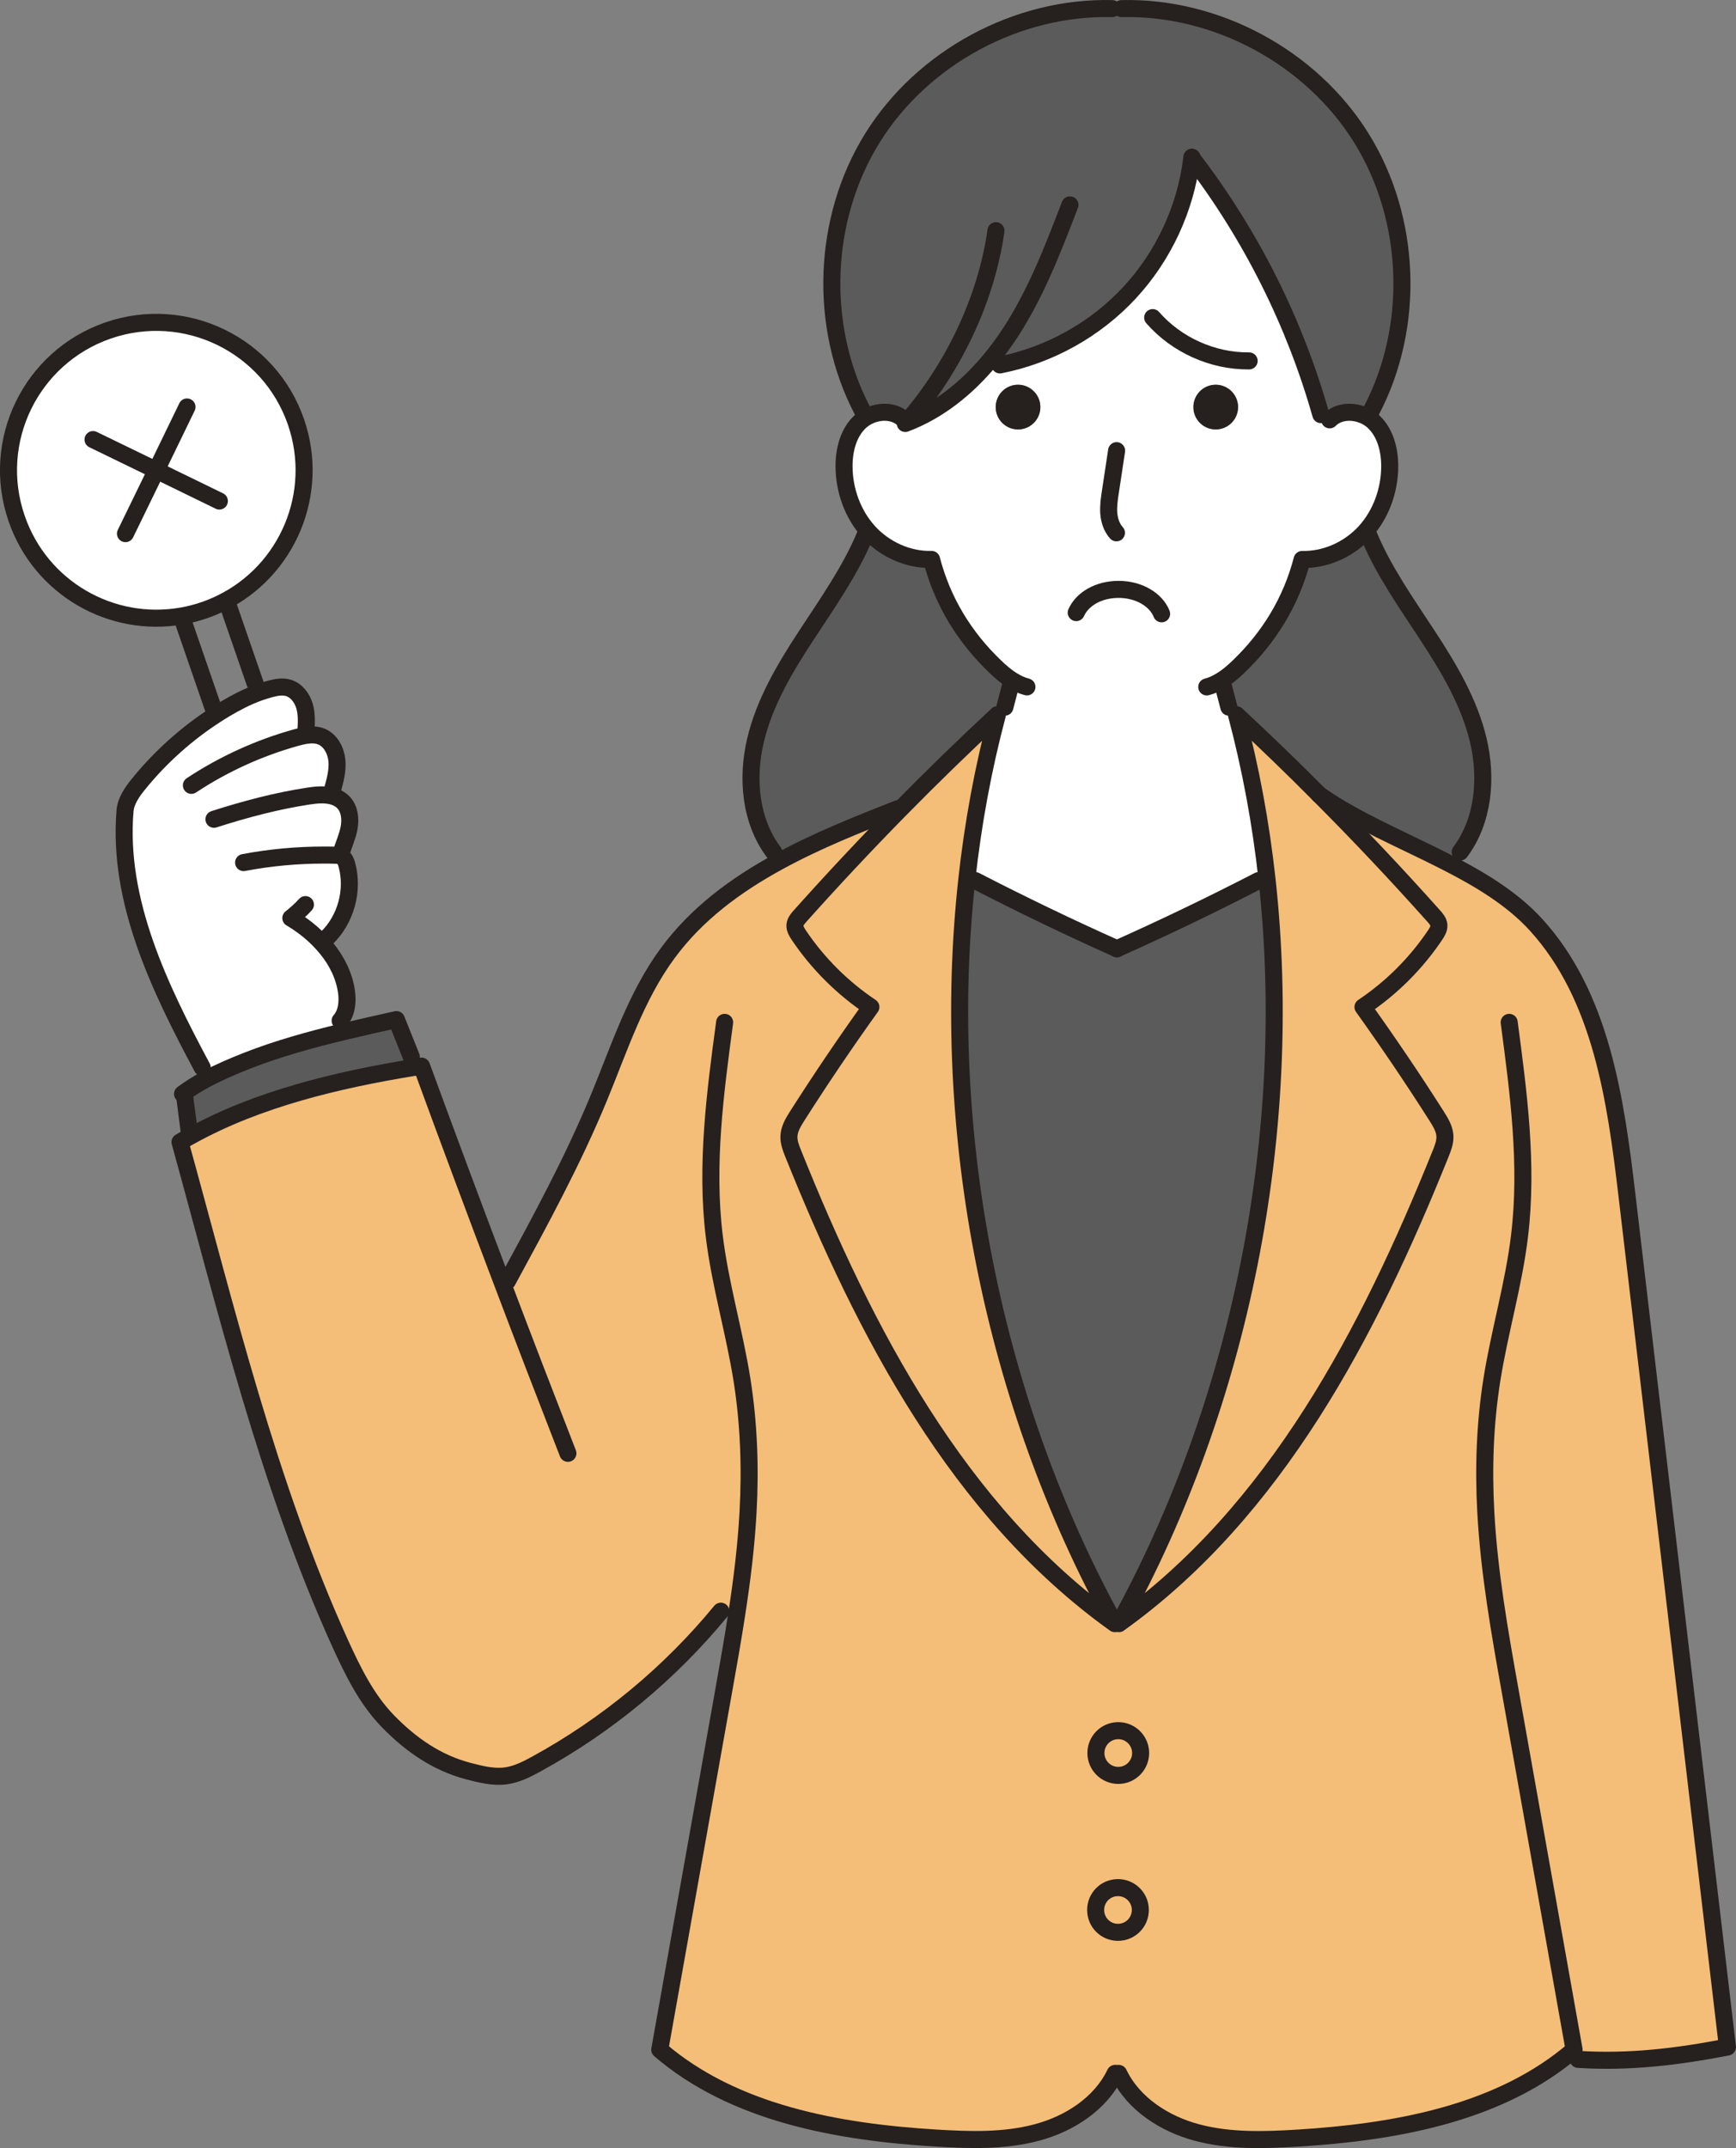 <?xml version="1.0" encoding="UTF-8"?>
<svg xmlns="http://www.w3.org/2000/svg" id="_レイヤー_2" data-name="レイヤー 2" viewBox="0 0 407.63 504">
  <rect x="0" y="0" width="407.63" height="504" fill="#808080" stroke="none"/>
  <defs>
    <style>
      .cls-1 {
        fill: #5b5b5b;
      }

      .cls-1, .cls-2, .cls-3, .cls-4 {
        stroke-width: 0px;
      }

      .cls-5 {
        fill: none;
        stroke: #26201f;
        stroke-linecap: round;
        stroke-linejoin: round;
        stroke-width: 4px;
      }

      .cls-2 {
        fill: #26201f;
      }

      .cls-3 {
        fill: #f4be78;
      }

      .cls-4 {
        fill: #fff;
      }
    </style>
  </defs>
  <g id="_レイヤー_2-2" data-name="レイヤー 2">
    <g>
      <g>
        <path class="cls-3" d="M173,378.6l-3.73-.57c-11.96,14.56-26.75,26.79-43.27,35.83-2.28,1.26-4.67,2.47-7.25,2.81-2.94.38-5.87-.37-8.74-1.11-7.46-1.96-13.57-6.2-18.94-11.74-5-5.14-8.22-11.71-11.18-18.22-16.9-37.26-26.69-78.22-37.61-117.64.85-.51,1.72-1.01,2.6-1.48,15.75-8.68,34.34-13.08,52.12-16.01.67-.11,1.33-.23,2-.33,6.23,17,12.56,33.97,18.99,50.89l1.16-.44c7.68-14.12,15.38-28.25,21.51-43.11,4.78-11.58,8.67-23.73,16.09-33.8,6.8-9.25,15.98-16.04,26.11-21.54,8.93-4.88,18.6-8.73,28.01-12.42l.33.33c-7.98,8.1-15.75,16.4-23.33,24.88-.55.62-1.15,1.32-1.21,2.16-.06.82.41,1.59.87,2.27,4.47,6.67,10.27,12.46,16.96,16.92-6,8.36-11.76,16.89-17.3,25.57-.92,1.45-1.86,2.99-1.94,4.71-.07,1.42.47,2.81,1.01,4.14,16.84,41.9,38.78,83.98,75.52,110.26h.95c36.75-26.28,58.69-68.36,75.54-110.26.54-1.33,1.08-2.72,1.01-4.14-.09-1.72-1.04-3.26-1.96-4.71-5.52-8.68-11.3-17.21-17.28-25.57,6.68-4.46,12.49-10.25,16.96-16.92.45-.68.92-1.45.87-2.27-.07-.84-.65-1.53-1.22-2.16-8.7-9.73-17.65-19.23-26.89-28.47h.01c8.6,6.06,19.63,10.57,29.86,15.81,7.98,4.07,15.47,8.6,21,14.64,15.38,16.82,18.76,41.05,21.43,63.67,7.86,66.58,15.72,133.15,23.58,199.73-11.78,2.28-23.09,3.65-35.05,2.89l-2.63-.92c-17.3,13.86-40.94,17.99-63.16,19.36-7.93.48-16.01.75-23.68-1.29-7.68-2.04-15-6.74-18.43-13.89h-.82c-3.43,7.15-10.76,11.85-18.43,13.89-7.68,2.04-15.75,1.77-23.68,1.29-22.93-1.4-47.4-5.76-64.82-20.73,5-28,9.98-55.98,14.97-83.97,1.09-6.12,2.19-12.23,3.12-18.36ZM267.83,411.32c0-2.89-2.36-5.25-5.25-5.25s-5.25,2.36-5.25,5.25,2.36,5.25,5.25,5.25,5.25-2.36,5.25-5.25ZM267.76,448.14c0-2.89-2.34-5.24-5.25-5.24s-5.24,2.34-5.24,5.24,2.34,5.25,5.24,5.25,5.25-2.34,5.25-5.25Z"></path>
        <path class="cls-1" d="M347.13,173.74c2.1,8.88,1.22,18.87-4.26,26.17l-3.26,2.37c-10.23-5.24-21.26-9.75-29.86-15.82h-.01c-6.34-6.37-12.83-12.63-19.43-18.76l-1.76-1.77c-.48-1.84-.98-3.69-1.46-5.55l-.41-.65c1.48-.88,2.81-2.03,4.06-3.22,7.32-7,12.46-15.43,15.01-25.23,5.22.13,10.4-2.1,14.11-5.78l1.56.17c3.52,8.42,8.87,15.92,13.86,23.56,5,7.63,9.75,15.64,11.85,24.52Z"></path>
        <path class="cls-3" d="M339.27,266.56c.07,1.42-.47,2.81-1.01,4.14-16.84,41.9-38.78,83.98-75.54,110.26,28.55-51.71,41.31-115.03,34.78-174.53-1.45-13.15-3.83-26.12-7.19-38.74,6.6,6.13,13.08,12.39,19.43,18.77,9.24,9.24,18.19,18.73,26.89,28.47.57.62,1.15,1.32,1.22,2.16.06.82-.41,1.59-.87,2.27-4.47,6.67-10.27,12.46-16.96,16.92,5.99,8.36,11.76,16.89,17.28,25.57.92,1.45,1.87,2.99,1.96,4.71Z"></path>
        <path class="cls-4" d="M237.82,159.72c-1.46-.88-2.8-2.03-4.04-3.22-7.34-7-12.47-15.43-15.03-25.23-5.55.14-11.07-2.4-14.8-6.51-3.73-4.13-5.72-9.72-5.75-15.28-.03-3.82.96-7.86,3.75-10.49.38-.35.79-.68,1.25-.95,2.82-1.76,6.77-1.86,9.1.48l.58.5c-.1.13-.2.24-.3.35,7.76-2.92,14.36-8.24,19.72-14.63l2.5.89c11.62-2.27,22.46-8.33,30.5-17.01,7.92-8.57,13.08-19.68,14.52-31.26l.33.04c13.64,17.84,23.88,38.27,30,59.88l2.09,1.23c1.59-1.59,3.93-2.06,6.16-1.63,1.55.3,3.05,1.02,4.19,2.1,2.77,2.63,3.76,6.67,3.75,10.49-.03,5.56-2.02,11.15-5.75,15.28-.23.26-.47.5-.71.74-3.7,3.68-8.88,5.9-14.11,5.78-2.55,9.81-7.69,18.23-15.01,25.23-1.25,1.19-2.58,2.34-4.06,3.22l.41.65c.48,1.86.98,3.7,1.46,5.55l1.76,1.77c3.36,12.62,5.75,25.59,7.19,38.74l-1.99.18c-10.93,5.63-22.02,10.97-33.26,15.99-11.24-5.02-22.34-10.36-33.26-15.99l-1.99-.17c1.45-13.15,3.83-26.14,7.19-38.75l1.76-1.77c.48-1.84.96-3.69,1.45-5.55l.41-.65ZM290.71,95.52c0-2.89-2.36-5.25-5.25-5.25s-5.24,2.36-5.24,5.25,2.34,5.24,5.24,5.24,5.25-2.34,5.25-5.24ZM244.29,95.52c0-2.89-2.36-5.25-5.25-5.25s-5.24,2.36-5.24,5.25,2.34,5.24,5.24,5.24,5.25-2.34,5.25-5.24Z"></path>
        <path class="cls-1" d="M279.81,37.35c-1.43,11.58-6.6,22.69-14.52,31.26-8.03,8.68-18.87,14.74-30.5,17.01l-2.5-.89c-5.36,6.39-11.96,11.71-19.72,14.63.1-.11.2-.23.3-.35l-.58-.5c-2.33-2.34-6.27-2.24-9.1-.48l-.74-1.76c-10.33-19.77-9.38-44.97,2.4-63.9,11.79-18.93,33.99-30.91,56.28-30.35h2.23c22.31-.55,44.5,11.42,56.29,30.35,11.78,18.93,12.73,44.13,2.4,63.9l-3.68.61c-2.23-.43-4.57.04-6.16,1.63l-2.09-1.23c-6.12-21.61-16.36-42.05-30-59.88l-.33-.04Z"></path>
        <path class="cls-1" d="M262.26,222.61c11.24-5.02,22.34-10.36,33.26-15.99l1.99-.18c6.53,59.5-6.23,122.82-34.78,174.53h-.95c-28.55-51.71-41.29-115.02-34.77-174.52l1.99.17c10.93,5.63,22.02,10.97,33.26,15.99Z"></path>
        <path class="cls-2" d="M285.46,90.27c2.89,0,5.25,2.36,5.25,5.25s-2.36,5.24-5.25,5.24-5.24-2.34-5.24-5.24,2.34-5.25,5.24-5.25Z"></path>
        <circle class="cls-3" cx="262.58" cy="411.32" r="5.25"></circle>
        <path class="cls-3" d="M262.51,442.91c2.91,0,5.25,2.34,5.25,5.24s-2.34,5.25-5.25,5.25-5.24-2.34-5.24-5.25,2.34-5.24,5.24-5.24Z"></path>
        <path class="cls-2" d="M239.04,90.27c2.89,0,5.25,2.36,5.25,5.25s-2.36,5.24-5.25,5.24-5.24-2.34-5.24-5.24,2.34-5.25,5.24-5.25Z"></path>
        <path class="cls-1" d="M237.82,159.72l-.41.65c-.48,1.86-.96,3.7-1.45,5.55l-1.76,1.77c-7.83,7.28-15.51,14.74-23,22.36l-.33-.33c-9.41,3.69-19.09,7.54-28.01,12.42l-1.22-2.24c-5.48-7.29-6.36-17.28-4.26-26.17,2.1-8.88,6.85-16.89,11.85-24.52,5-7.63,10.33-15.14,13.86-23.56l.85-.91c3.73,4.12,9.25,6.66,14.8,6.51,2.55,9.81,7.69,18.23,15.03,25.23,1.25,1.19,2.58,2.34,4.04,3.22Z"></path>
        <path class="cls-3" d="M234.2,167.69c-3.36,12.62-5.75,25.6-7.19,38.75-6.53,59.5,6.22,122.81,34.77,174.52-36.74-26.28-58.68-68.36-75.52-110.26-.54-1.33-1.08-2.72-1.01-4.14.09-1.72,1.02-3.26,1.94-4.71,5.53-8.68,11.3-17.21,17.3-25.57-6.68-4.46-12.49-10.25-16.96-16.92-.45-.68-.92-1.45-.87-2.27.06-.84.65-1.53,1.21-2.16,7.58-8.47,15.35-16.77,23.33-24.88,7.49-7.62,15.17-15.08,23-22.36Z"></path>
        <path class="cls-1" d="M96.58,247.98l.41,2.5c-17.78,2.92-36.37,7.32-52.12,16.01l-.41-.74c-.37-2.87-.74-5.72-1.11-8.59l-.4-.57c1.69-1.25,3.49-2.36,5.34-3.35,3.15-1.69,6.47-3.09,9.79-4.4,7.1-2.78,14.76-4.9,22.39-6.74,4.24-1.02,8.47-1.96,12.6-2.88,1.16,2.91,2.33,5.83,3.51,8.76Z"></path>
        <path class="cls-4" d="M77.69,186.71c1.14.26,2.17.74,2.98,1.6,1.43,1.53,1.67,3.86,1.29,5.93s-1.29,4-1.9,6l-4.06.38c.87,0,1.73,0,2.6.03.6.01,1.22.06,1.72.37.64.4.94,1.18,1.14,1.92,1.62,6-.26,12.81-4.73,17.13l-1.92.4c.64.65,1.26,1.33,1.86,2.07,2.41,2.92,4.17,6.46,4.68,10.2.33,2.36.07,4.97-1.49,6.75l.61,2.61c-7.63,1.84-15.3,3.96-22.39,6.74-3.32,1.31-6.64,2.71-9.79,4.4l-.82-2.75c-10.02-18.75-19.9-39.07-18.12-60.25.2-2.33,1.63-4.36,3.09-6.17,5.17-6.39,11.37-11.95,18.28-16.39.7-.47,1.4-.91,2.13-1.33,2.51-1.49,5.12-2.85,7.88-3.85.98-.35,1.97-.67,2.98-.92,1.29-.33,2.65-.55,3.94-.18,1.96.55,3.32,2.4,3.87,4.36s.43,4.03.28,6.06l.1.74c1.22-.18,2.44-.17,3.56.28,2.17.89,3.43,3.29,3.65,5.65.21,2.34-.43,4.67-1.06,6.94l-.35,1.29Z"></path>
        <path class="cls-4" d="M69.51,99.01c5.78,16.77-2.02,34.95-17.58,42.52-1.25.61-2.54,1.15-3.89,1.62-1.75.61-3.52,1.06-5.29,1.38-16.53,2.94-33.19-6.49-38.83-22.85-6.27-18.12,3.35-37.87,21.47-44.13,18.11-6.24,37.87,3.36,44.12,21.47Z"></path>
      </g>
      <g>
        <line class="cls-5" x1="50.42" y1="167.21" x2="42.96" y2="145.61"></line>
        <line class="cls-5" x1="53.5" y1="141.82" x2="59.87" y2="160.26"></line>
        <path class="cls-5" d="M42.74,144.52c-16.53,2.94-33.19-6.49-38.83-22.85-6.27-18.12,3.35-37.87,21.47-44.13,18.11-6.24,37.87,3.36,44.12,21.47,5.78,16.77-2.02,34.95-17.58,42.52-1.25.61-2.54,1.15-3.89,1.62-1.75.61-3.52,1.06-5.29,1.38Z"></path>
        <polyline class="cls-5" points="43.91 95.49 36.7 110.35 29.46 125.21"></polyline>
        <polyline class="cls-5" points="21.85 103.14 36.7 110.35 51.51 117.56"></polyline>
        <path class="cls-5" d="M212.29,98.51c-2.33-2.34-6.27-2.24-9.1-.48-.45.27-.87.6-1.25.95-2.78,2.63-3.77,6.67-3.75,10.49.03,5.56,2.02,11.15,5.75,15.28,3.73,4.12,9.25,6.66,14.8,6.51,2.55,9.81,7.69,18.23,15.03,25.23,1.25,1.19,2.58,2.34,4.04,3.22,1.04.65,2.14,1.15,3.32,1.46"></path>
        <path class="cls-5" d="M261.14,2.02c-22.29-.55-44.49,11.42-56.28,30.35-11.78,18.93-12.73,44.13-2.4,63.9"></path>
        <path class="cls-5" d="M261.78,380.96c-36.74-26.28-58.68-68.36-75.52-110.26-.54-1.33-1.08-2.72-1.01-4.14.09-1.72,1.02-3.26,1.94-4.71,5.53-8.68,11.3-17.21,17.3-25.57-6.68-4.46-12.49-10.25-16.96-16.92-.45-.68-.92-1.45-.87-2.27.06-.84.65-1.53,1.21-2.16,7.58-8.47,15.35-16.77,23.33-24.88,7.49-7.62,15.17-15.08,23-22.36-3.36,12.62-5.75,25.6-7.19,38.75-6.53,59.5,6.22,122.81,34.77,174.52Z"></path>
        <path class="cls-5" d="M237.41,160.37c-.48,1.86-.96,3.7-1.45,5.55"></path>
        <path class="cls-5" d="M229,206.62c10.93,5.63,22.02,10.97,33.26,15.99.01,0,.03.01.04.01"></path>
        <path class="cls-5" d="M170.15,239.88c-2.23,16.6-4.46,33.4-2.45,50.04,1.38,11.41,4.73,22.51,6.53,33.87,1.62,10.22,1.99,20.63,1.42,30.98-.43,7.99-1.42,15.92-2.64,23.83-.94,6.13-2.03,12.25-3.12,18.36-5,27.98-9.98,55.97-14.97,83.97,17.43,14.97,41.89,19.33,64.82,20.73,7.93.48,16.01.75,23.68-1.29,7.68-2.04,15-6.74,18.43-13.89"></path>
        <path class="cls-5" d="M203.1,125.66c-3.53,8.42-8.87,15.92-13.86,23.56-5,7.63-9.75,15.64-11.85,24.52-2.1,8.88-1.22,18.87,4.26,26.17"></path>
        <path class="cls-5" d="M312.22,98.51c1.59-1.59,3.93-2.06,6.16-1.63,1.55.3,3.05,1.02,4.19,2.1,2.77,2.63,3.76,6.67,3.75,10.49-.03,5.56-2.02,11.15-5.75,15.28-.23.26-.47.5-.71.74-3.7,3.68-8.88,5.9-14.11,5.78-2.55,9.81-7.69,18.23-15.01,25.23-1.25,1.19-2.58,2.34-4.06,3.22-1.04.65-2.14,1.15-3.32,1.46"></path>
        <path class="cls-5" d="M263.36,2.02c22.31-.55,44.5,11.42,56.29,30.35,11.78,18.93,12.73,44.13,2.4,63.9"></path>
        <path class="cls-5" d="M262.73,380.96c36.75-26.28,58.69-68.36,75.54-110.26.54-1.33,1.08-2.72,1.01-4.14-.09-1.72-1.04-3.26-1.96-4.71-5.52-8.68-11.3-17.21-17.28-25.57,6.68-4.46,12.49-10.25,16.96-16.92.45-.68.92-1.45.87-2.27-.07-.84-.65-1.53-1.22-2.16-8.7-9.73-17.65-19.23-26.89-28.47-6.34-6.39-12.83-12.64-19.43-18.77,3.36,12.62,5.75,25.59,7.19,38.74,6.53,59.5-6.23,122.82-34.78,174.53Z"></path>
        <path class="cls-5" d="M287.09,160.37c.48,1.86.98,3.7,1.46,5.55"></path>
        <path class="cls-5" d="M295.52,206.62c-10.93,5.63-22.02,10.97-33.26,15.99-.01,0-.03.01-.04.01"></path>
        <path class="cls-5" d="M354.37,239.88c2.21,16.6,4.44,33.4,2.44,50.04-1.36,11.41-4.71,22.51-6.51,33.87-1.62,10.22-1.99,20.63-1.42,30.98.77,14.18,3.26,28.2,5.76,42.19,4.98,27.98,9.98,55.97,14.97,83.97-.54.47-1.09.92-1.66,1.38-17.3,13.86-40.94,17.99-63.16,19.36-7.93.48-16.01.75-23.68-1.29-7.68-2.04-15-6.74-18.43-13.89"></path>
        <path class="cls-5" d="M309.75,186.45c8.6,6.07,19.63,10.59,29.86,15.82,7.98,4.07,15.47,8.6,21,14.64,15.38,16.82,18.76,41.05,21.43,63.67,7.86,66.58,15.72,133.15,23.58,199.73-11.78,2.28-23.09,3.65-35.05,2.89"></path>
        <path class="cls-5" d="M321.42,125.66c3.52,8.42,8.87,15.92,13.86,23.56,5,7.63,9.75,15.64,11.85,24.52,2.1,8.88,1.22,18.87-4.26,26.17"></path>
        <path class="cls-5" d="M279.87,36.88c-.01.16-.04.31-.06.47-1.43,11.58-6.6,22.69-14.52,31.26-8.03,8.68-18.87,14.74-30.5,17.01"></path>
        <path class="cls-5" d="M233.86,54.13c-2.3,16.29-10.16,32.47-20.99,44.88-.1.13-.2.24-.3.35,7.76-2.92,14.36-8.24,19.72-14.63,1.79-2.13,3.43-4.37,4.95-6.68,6.03-9.25,10.03-19.67,13.99-29.98"></path>
        <path class="cls-5" d="M280.14,37.4c13.64,17.84,23.88,38.27,30,59.88"></path>
        <path class="cls-5" d="M272.76,144.02c-1.32-3.32-5.34-5.73-10.09-5.73s-8.53,2.27-9.96,5.45"></path>
        <path class="cls-5" d="M262.19,105.74c-.48,3.22-.98,6.44-1.46,9.65-.26,1.67-.5,3.35-.38,5.02.13,1.67.67,3.38,1.8,4.61"></path>
        <circle class="cls-5" cx="262.58" cy="411.32" r="5.25"></circle>
        <path class="cls-5" d="M267.76,448.14c0,2.91-2.34,5.25-5.25,5.25s-5.24-2.34-5.24-5.25,2.34-5.24,5.24-5.24,5.25,2.34,5.25,5.24Z"></path>
        <path class="cls-5" d="M210.87,189.73c-9.41,3.69-19.09,7.54-28.01,12.42-10.13,5.51-19.31,12.29-26.11,21.54-7.42,10.08-11.31,22.22-16.09,33.8-6.13,14.86-13.84,28.99-21.51,43.11"></path>
        <path class="cls-5" d="M133.35,341c-5.18-13.3-10.32-26.61-15.37-39.96-6.43-16.92-12.76-33.89-18.99-50.89-.67.1-1.33.21-2,.33-17.78,2.92-36.37,7.32-52.12,16.01-.88.47-1.75.96-2.6,1.48,10.91,39.42,20.7,80.38,37.61,117.64,2.97,6.51,6.19,13.08,11.18,18.22,5.38,5.53,11.48,9.78,18.94,11.74,2.87.74,5.8,1.49,8.74,1.11,2.58-.34,4.97-1.55,7.25-2.81,16.52-9.04,31.3-21.27,43.27-35.83"></path>
        <path class="cls-5" d="M43.35,257.17c.37,2.87.74,5.72,1.11,8.59"></path>
        <path class="cls-5" d="M42.86,256.67s.07-.04.1-.07c1.69-1.25,3.49-2.36,5.34-3.35,3.15-1.69,6.47-3.09,9.79-4.4,7.1-2.78,14.76-4.9,22.39-6.74,4.24-1.02,8.47-1.96,12.6-2.88,1.16,2.91,2.33,5.83,3.51,8.76"></path>
        <path class="cls-5" d="M71.81,171.81c.14-2.03.27-4.1-.28-6.06s-1.92-3.8-3.87-4.36c-1.29-.37-2.65-.14-3.94.18-1.01.26-2,.57-2.98.92-2.75.99-5.36,2.36-7.88,3.85-.72.43-1.43.87-2.13,1.33-6.91,4.44-13.11,10-18.28,16.39-1.46,1.82-2.89,3.85-3.09,6.17-1.77,21.19,8.1,41.51,18.12,60.25"></path>
        <path class="cls-5" d="M44.94,184.27c7.54-4.98,15.87-8.78,24.58-11.2.77-.21,1.58-.41,2.38-.53,1.22-.18,2.44-.17,3.56.28,2.17.89,3.43,3.29,3.65,5.65.21,2.34-.43,4.67-1.06,6.94"></path>
        <path class="cls-5" d="M50.24,192.23c7.27-2.33,14.67-4.3,22.21-5.45,1.72-.26,3.59-.43,5.25-.07,1.14.26,2.17.74,2.98,1.6,1.43,1.53,1.67,3.86,1.29,5.93s-1.29,4-1.9,6"></path>
        <path class="cls-5" d="M57.2,202.39c6.2-1.18,12.5-1.76,18.8-1.76.87,0,1.73,0,2.6.03.6.01,1.22.06,1.72.37.64.4.94,1.18,1.14,1.92,1.62,6-.26,12.81-4.73,17.13"></path>
        <path class="cls-5" d="M71.72,212.25c-1.05,1.15-2.21,2.2-3.43,3.16,2.44,1.46,4.58,3.08,6.53,5.05.64.65,1.26,1.33,1.86,2.07,2.41,2.92,4.17,6.46,4.68,10.2.33,2.36.07,4.97-1.49,6.75"></path>
        <path class="cls-5" d="M270.66,74.52c5.61,6.43,14.12,10.25,22.65,10.16"></path>
      </g>
    </g>
  </g>
</svg>
